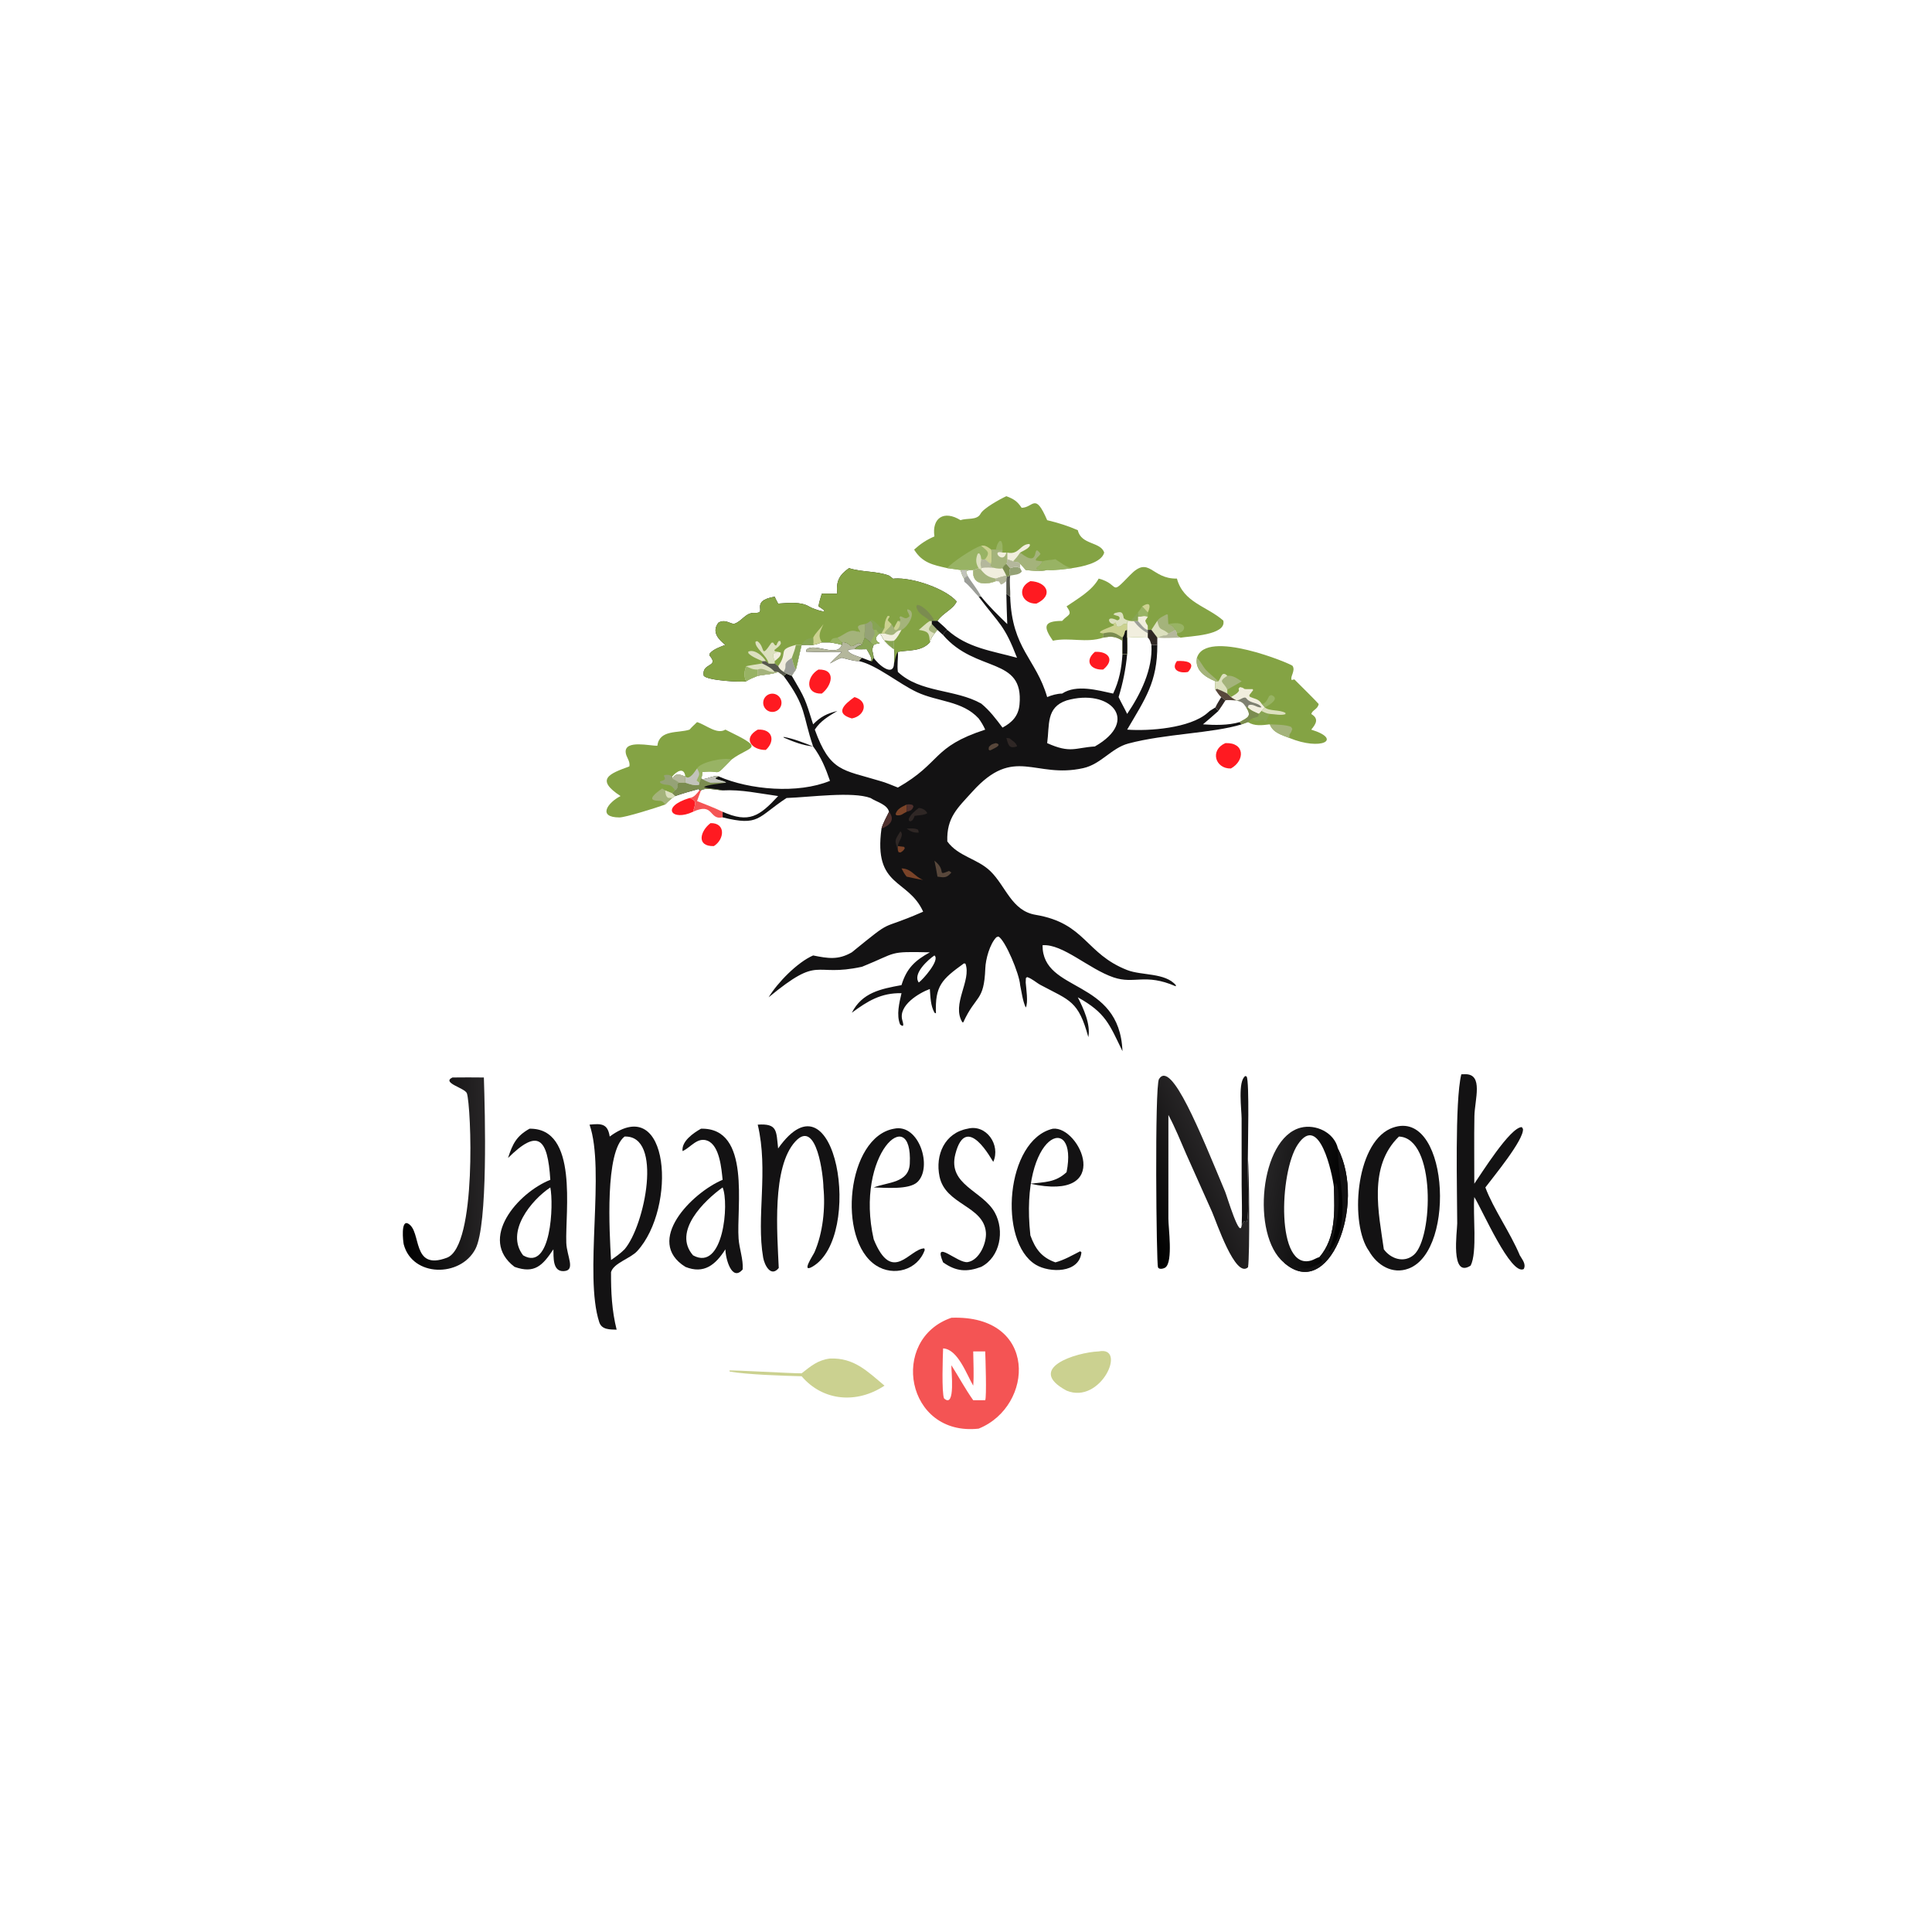 <?xml version="1.0" encoding="utf-8" ?>
<svg xmlns="http://www.w3.org/2000/svg" xmlns:xlink="http://www.w3.org/1999/xlink" width="360" height="360">
	<path fill="#131213" transform="scale(0.703 0.703)" d="M225.032 150.59C228.547 151.713 232.271 151.296 235.644 152.57L236.791 153.432L236.972 153.355C242.108 152.983 250.828 156.193 253.578 159.429C252.62 161.542 249.795 162.542 248.484 164.573L247.676 164.573L246.994 164.573L246.994 165.414L248.484 166.962L247.676 167.881C247.16 168.657 246.625 169.336 246.456 170.267C244.213 172.726 240.984 172.239 237.989 172.78C238.085 174.551 237.738 176.355 237.989 178.098C243.931 183.697 253.151 182.593 260.074 186.484C262.34 188.343 263.972 190.533 265.726 192.854C268.24 191.51 269.941 189.788 270.226 186.765C271.435 173.931 258.719 178.495 249.975 168.327C250.238 167.598 250.494 167.41 251.089 166.962C256.461 171.78 262.926 172.509 269.57 174.351C266.181 165.558 264.961 165.544 259.398 158.153L260.074 158.153C262.132 160.727 264.619 163.117 266.983 165.414C266.87 162.729 266.797 160.044 266.737 157.357L267.758 158.153C268.242 172.077 274.584 174.518 277.56 184.766C278.749 184.26 280.23 183.845 281.53 183.836C285.325 181.329 290.948 182.96 295.046 183.836C296.666 180.414 297.281 177.133 297.519 173.372L298.761 173.372C298.402 177.264 297.643 181.034 296.495 184.766C297.194 186.277 298.05 187.717 298.761 189.229C302.293 184.006 305.576 177.428 305.191 170.93L306.752 170.93C306.79 180.766 303.56 185.202 298.761 193.393C304.659 193.825 315.397 192.996 320.016 188.998L320.636 188.453L322.163 187.498L322.939 188.453C321.59 189.65 320.243 190.844 318.853 191.992C321.937 192.22 325.563 192.281 328.556 191.402L329.124 191.992C321.351 194.387 308.842 194.47 299.06 197.081C294.599 198.271 291.856 202.54 287.135 203.595C274.211 206.484 268.911 197.471 257.762 209.807C253.807 214.182 250.883 216.658 251.089 223.022C253.983 227.037 259.098 227.563 262.555 230.953C266.618 234.938 268.149 241.413 274.476 242.476C287.766 244.71 287.655 252.767 298.764 257.118C302.604 258.623 308.892 257.774 311.695 261.165L311.622 261.42C303.518 257.891 300.722 260.945 295.171 259.07C288.62 256.856 281.677 250.117 276.334 250.539C276.295 263.27 296.756 259.172 297.519 278.624C294.008 271.418 293.082 268.47 285.682 264.343C287.193 267.33 289.114 271.445 288.472 274.899C285.828 265.248 283.601 265.231 275.87 261.109C274.614 260.439 273.614 259.413 272.239 258.976L271.917 259.258L271.869 260.421C271.975 261.813 272.596 265.923 271.878 267.044C271.057 265.261 270.804 263.034 270.395 261.111C270.199 258.109 266.44 249.178 264.635 248.228L264.108 248.411C262.332 250.223 261.256 254.254 261.164 256.66C260.825 265.584 258.69 263.614 255.321 270.982L255.078 270.956C252.129 266.145 257.573 259.915 255.895 255.424L255.501 255.352C249.575 259.623 247.82 261.314 248.08 268.59L247.708 268.446C246.62 266.514 246.64 264.304 246.456 262.143C243.587 263.197 238.079 266.474 239.153 270.376C239.371 271.169 239.816 272.55 238.591 271.558C237.538 269.039 238.367 265.791 238.95 263.255C233.544 263.131 229.947 265.35 225.78 268.438C228.526 263.072 233.408 262.134 238.95 261.111C240.291 256.668 242.506 254.599 246.456 252.421C235.284 252.159 237.926 252.434 228.755 256.135L228.464 256.25C215.201 259.129 217.682 252.867 203.733 264.343C206.084 260.457 211.349 255.057 215.526 253.251C219.463 254.032 222.16 254.513 225.78 252.421C237.497 242.905 232.414 247.012 244.36 241.793L244.688 241.647C240.699 232.795 231.489 235.34 233.644 219.623C234.058 218.122 234.969 216.581 235.644 215.166C235.146 213.179 232.267 212.538 230.742 211.517C225.906 209.731 214.854 211.29 208.483 211.517C200.665 216.663 201.299 219.064 191.534 216.649L191.534 215.166C198.544 218.271 201.275 216.385 206.25 211C201.343 210.336 196.518 209.224 191.534 209.5C190.058 209.418 186.947 208.655 185.805 209.5L185.395 209.5L185.147 209.139C183.08 209.683 180.981 210.306 178.959 211L178.174 210.253C178.399 209.947 178.67 209.744 178.959 209.5C179.722 209.082 179.584 208.632 179.586 207.842L179.995 207.475L181.662 207.475C182.813 207.847 184.085 208.349 185.292 208.035L185.395 207.475L185.805 206.359L185.805 206.359C186.847 206.954 189.07 205.31 190.543 205.816C198.682 209.357 211.481 210.474 219.992 206.969C218.845 203.621 217.653 200.702 215.526 197.853C212.836 197.59 210.174 196.571 207.713 195.487L207.686 195.322C210.291 195.754 213.077 196.889 215.526 197.853C212.598 189.241 213.897 187.558 207.686 179.132C207.238 178.752 206.732 178.433 206.25 178.098C204.539 178.776 202.637 178.771 200.843 179.132C199.783 179.571 198.726 179.971 197.757 180.594C196.639 180.864 187.421 180.409 186.526 179.089C185.891 175.596 190.812 176.895 188.062 173.749L188.115 173.237C189.043 172.073 190.913 171.454 192.273 170.93C190.369 169.458 188.586 167.444 190.41 165.059C192.238 163.917 193.814 165.583 194.691 165.308C196.629 164.701 197.638 162.321 199.992 162.447C203.762 162.649 198.346 159.363 205.349 158.153C205.561 158.759 205.962 159.408 206.25 159.989C208.814 159.827 212.282 159.39 214.54 160.806C215.557 161.443 221.166 163.275 216.937 160.72C217.149 159.559 217.467 158.476 217.828 157.357L221.924 157.357C221.567 154.055 222.427 152.425 225.032 150.59ZM215.526 170.93C214.511 170.907 213.494 170.925 212.479 170.93C211.916 173.092 211.532 175.324 210.957 177.466C210.575 178.007 210.17 178.535 209.879 179.132C213.485 185.302 213.335 185.039 215.526 191.992C217.519 189.959 219.181 189.132 221.924 188.453C219.596 189.871 217.494 191.051 215.97 193.393C220.024 204.604 223.321 203.988 233.155 206.969C234.791 207.4 236.408 208.135 237.989 208.746C249.644 202.089 246.915 198.028 261.138 193.393C260.646 192.309 260.099 191.391 259.398 190.428C255.054 185.71 248.553 186.045 243.028 183.453C238.166 181.171 232.453 176.309 227.675 175.222C226.316 175.287 224.479 174.642 223.136 174.351L223.142 174.333C222.067 174.656 220.996 175.34 219.992 175.855C220.967 174.767 222.077 173.786 223.136 172.78C219.992 172.711 216.792 172.907 213.664 172.731L213.792 172.133C216.126 170.288 221.887 174.371 223.136 170.93C222.092 170.612 221.07 170.427 219.992 170.267L217.828 170.267C217.055 170.553 216.337 170.781 215.526 170.93ZM228.464 174.351L230.742 175.222L230.987 174.891C230.926 173.944 230.175 172.905 229.722 172.076C228.639 172.138 227.556 172.098 226.472 172.076C225.91 172.085 225.43 172.102 224.879 172.231L224.697 172.509C225.459 173.494 227.299 173.95 228.464 174.351ZM277.56 196.97C283.766 199.767 284.928 198.184 290.207 197.853C302.308 190.957 294.177 182.342 282.7 185.66C277.21 187.507 278.225 192.133 277.56 196.97ZM236.972 175.855C237.051 174.595 237.207 173.324 236.972 172.076C235.96 171.451 235.248 170.681 234.442 169.823C233.925 169.202 233.804 168.489 233.155 167.881C231.935 168.749 231.754 169.726 233.159 170.485L232.687 170.561C232.269 170.631 231.962 170.723 231.587 170.93C230.884 172.442 231.453 172.89 231.587 174.351C232.585 175.978 236.809 179.67 236.972 175.855ZM243.533 260.421C244.552 259.714 249.261 254.444 247.676 253.251C246.043 254.336 241.823 258.105 243.533 260.421Z"/>
	<path fill="#FF1A21" transform="scale(0.703 0.703)" d="M216.937 177.466C221.793 177.36 220.446 181.821 217.828 183.836C213.367 184.053 213.695 179.317 216.937 177.466Z"/>
	<path fill="#FF1A21" transform="scale(0.703 0.703)" d="M226.472 184.766C230.427 185.877 229.236 189.821 225.78 190.428C221.261 189.127 223.602 186.784 226.472 184.766Z"/>
	<path fill="#B4B79C" transform="scale(0.703 0.703)" d="M223.136 170.267C224.186 170.037 224.893 170.674 225.66 171.274C226.896 171.124 227.467 169.716 228.464 170.93C227.598 171.21 227.081 171.384 226.472 172.076C225.91 172.085 225.43 172.102 224.879 172.231L224.697 172.509C225.459 173.494 227.299 173.95 228.464 174.351L227.675 175.222C226.316 175.287 224.479 174.642 223.136 174.351L223.142 174.333C222.067 174.656 220.996 175.34 219.992 175.855C220.967 174.767 222.077 173.786 223.136 172.78C219.992 172.711 216.792 172.907 213.664 172.731L213.792 172.133C216.126 170.288 221.887 174.371 223.136 170.93L223.136 170.267Z"/>
	<path fill="#87A454" transform="scale(0.703 0.703)" d="M229.176 169.02C229.794 169.405 230.238 169.743 230.742 170.267C231.063 170.468 231.316 170.665 231.587 170.93C230.884 172.442 231.453 172.89 231.587 174.351C231.392 174.662 231.241 174.966 231.124 175.317L230.742 175.222L230.987 174.891C230.926 173.944 230.175 172.905 229.722 172.076C228.639 172.138 227.556 172.098 226.472 172.076C227.081 171.384 227.598 171.21 228.464 170.93L229.176 169.02Z"/>
	<path fill="#84A344" transform="scale(0.703 0.703)" d="M225.032 150.59C228.547 151.713 232.271 151.296 235.644 152.57L236.791 153.432L236.972 153.355C242.108 152.983 250.828 156.193 253.578 159.429C252.62 161.542 249.795 162.542 248.484 164.573L247.676 164.573L246.994 164.573L246.994 165.414L248.484 166.962L247.676 167.881C247.16 168.657 246.625 169.336 246.456 170.267C244.213 172.726 240.984 172.239 237.989 172.78C237.355 173.677 237.332 174.837 236.972 175.855C237.051 174.595 237.207 173.324 236.972 172.076C235.96 171.451 235.248 170.681 234.442 169.823C233.925 169.202 233.804 168.489 233.155 167.881C231.935 168.749 231.754 169.726 233.159 170.485L232.687 170.561C232.269 170.631 231.962 170.723 231.587 170.93C231.316 170.665 231.063 170.468 230.742 170.267C230.238 169.743 229.794 169.405 229.176 169.02L228.464 170.93C227.467 169.716 226.896 171.124 225.66 171.274C224.893 170.674 224.186 170.037 223.136 170.267L223.136 170.93C222.092 170.612 221.07 170.427 219.992 170.267L217.828 170.267C217.055 170.553 216.337 170.781 215.526 170.93C214.511 170.907 213.494 170.925 212.479 170.93C211.916 173.092 211.532 175.324 210.957 177.466C210.575 178.007 210.17 178.535 209.879 179.132L208.483 178.551L207.686 179.132C207.238 178.752 206.732 178.433 206.25 178.098C204.539 178.776 202.637 178.771 200.843 179.132C199.783 179.571 198.726 179.971 197.757 180.594C196.639 180.864 187.421 180.409 186.526 179.089C185.891 175.596 190.812 176.895 188.062 173.749L188.115 173.237C189.043 172.073 190.913 171.454 192.273 170.93C190.369 169.458 188.586 167.444 190.41 165.059C192.238 163.917 193.814 165.583 194.691 165.308C196.629 164.701 197.638 162.321 199.992 162.447C203.762 162.649 198.346 159.363 205.349 158.153C205.561 158.759 205.962 159.408 206.25 159.989C208.814 159.827 212.282 159.39 214.54 160.806C215.557 161.443 221.166 163.275 216.937 160.72C217.149 159.559 217.467 158.476 217.828 157.357L221.924 157.357C221.567 154.055 222.427 152.425 225.032 150.59Z"/>
	<path fill="#F1EEDE" transform="scale(0.703 0.703)" d="M210.957 170.93C211.506 170.967 211.931 170.999 212.479 170.93C211.916 173.092 211.532 175.324 210.957 177.466C210.575 178.007 210.17 178.535 209.879 179.132L208.483 178.551L207.686 178.098C207.015 177.638 206.603 177.356 206.25 176.586C209.124 172.627 205.781 172.349 210.957 170.93Z"/>
	<path fill="#9C9E98" transform="scale(0.703 0.703)" d="M207.686 178.098C208.982 176.09 207.011 176.276 209.879 174.351C210.154 175.331 210.359 176.643 210.957 177.466C210.575 178.007 210.17 178.535 209.879 179.132L208.483 178.551L207.686 178.098Z"/>
	<path fill="#87A454" transform="scale(0.703 0.703)" d="M210.957 170.93C211.506 170.967 211.931 170.999 212.479 170.93C211.916 173.092 211.532 175.324 210.957 177.466C210.359 176.643 210.154 175.331 209.879 174.351C210.305 173.216 210.733 172.127 210.957 170.93Z"/>
	<path fill="#DCE0BF" transform="scale(0.703 0.703)" d="M202.004 175.222L202.984 175.222C203.221 175.436 203.457 175.694 203.733 175.855C204.273 175.88 204.814 175.942 205.349 175.855L206.25 176.586C206.603 177.356 207.015 177.638 207.686 178.098L208.483 178.551L207.686 179.132C207.238 178.752 206.732 178.433 206.25 178.098C204.539 178.776 202.637 178.771 200.843 179.132C199.783 179.571 198.726 179.971 197.757 180.594C197.098 179.073 197.271 178.136 197.757 176.586C197.913 176.508 201.478 175.911 202.004 175.855L202.004 175.222Z"/>
	<path fill="#98B364" transform="scale(0.703 0.703)" d="M197.757 180.594C197.098 179.073 197.271 178.136 197.757 176.586C198.84 177.116 199.586 177.518 200.843 177.466L200.843 179.132C199.783 179.571 198.726 179.971 197.757 180.594Z"/>
	<path fill="#56574D" transform="scale(0.703 0.703)" d="M202.004 175.222L202.984 175.222C203.221 175.436 203.457 175.694 203.733 175.855C204.273 175.88 204.814 175.942 205.349 175.855L206.25 176.586C206.603 177.356 207.015 177.638 207.686 178.098L208.483 178.551L207.686 179.132C207.238 178.752 206.732 178.433 206.25 178.098L205.349 178.098C204.464 177.073 203.225 176.395 202.004 175.855L202.004 175.222Z"/>
	<path fill="#A4B37B" transform="scale(0.703 0.703)" d="M200.843 177.466C202.458 176.778 203.615 178.38 205.349 178.098L206.25 178.098C204.539 178.776 202.637 178.771 200.843 179.132L200.843 177.466Z"/>
	<path fill="#A4B37B" transform="scale(0.703 0.703)" d="M229.176 165.414C229.553 166.658 228.934 167.758 229.176 169.02L228.464 170.93C227.467 169.716 226.896 171.124 225.66 171.274C224.893 170.674 224.186 170.037 223.136 170.267C222.664 169.906 222.307 169.47 221.924 169.02C223.91 168.277 225.017 166.605 227.145 167.381L227.395 167.475L227.412 167.233L227.867 167.659L227.906 167.237C226.785 165.79 227.704 165.7 229.176 165.414Z"/>
	<path fill="#A4B37B" transform="scale(0.703 0.703)" d="M237.989 164.573L238.703 164.474C238.619 164.152 238.528 163.893 238.4 163.589L238.739 163.34C239.802 163.776 240.084 164.264 241.063 163.356C241.031 162.649 240.212 161.88 240.536 161.482C243.307 162.071 240.457 166.401 238.95 166.962C236.477 167.348 237.862 169.055 234.442 167.881C234.84 166.812 235.885 166.607 236.278 165.414L236.972 166.438C237.267 165.791 237.633 165.186 237.989 164.573Z"/>
	<path fill="#CBD190" transform="scale(0.703 0.703)" d="M237.989 164.573L238.605 164.969C238.533 165.916 238.328 166.566 237.493 167.053L237.08 166.888L236.972 166.438C237.267 165.791 237.633 165.186 237.989 164.573Z"/>
	<path fill="#95A276" transform="scale(0.703 0.703)" d="M230.742 164.573C231.441 165.231 231.366 165.658 231.36 166.548L231.587 166.962L232.35 166.921C232.618 167.482 232.615 167.593 233.155 167.881L233.155 167.881C231.935 168.749 231.754 169.726 233.159 170.485L232.687 170.561C232.269 170.631 231.962 170.723 231.587 170.93C231.316 170.665 231.063 170.468 230.742 170.267C230.238 169.743 229.794 169.405 229.176 169.02C228.934 167.758 229.553 166.658 229.176 165.414C229.817 165.298 230.231 164.948 230.742 164.573Z"/>
	<path fill="#98B364" transform="scale(0.703 0.703)" d="M231.587 166.962L232.35 166.921C232.618 167.482 232.615 167.593 233.155 167.881L233.155 167.881C231.935 168.749 231.754 169.726 233.159 170.485L232.687 170.561C232.269 170.631 231.962 170.723 231.587 170.93C231.316 170.665 231.063 170.468 230.742 170.267C231.174 168.962 232.313 168.333 231.587 166.962Z"/>
	<path fill="#DCE0BF" transform="scale(0.703 0.703)" d="M203.733 175.855C203.182 173.585 199.979 171.749 200.256 170.081L200.706 169.926C203.005 171.43 201.389 174.904 204.473 170.368L204.891 170.301L205.454 171.049L205.779 171.062C205.957 170.608 206.121 170.27 206.422 169.885L206.848 169.925L206.983 170.518C206.702 171.304 205.845 171.764 205.237 172.303L205.412 172.621L206.25 172.78L205.065 173.211C204.75 173.949 205.111 174.473 205.349 175.222L205.349 175.855C204.814 175.942 204.273 175.88 203.733 175.855Z"/>
	<path fill="#F1EEDE" transform="scale(0.703 0.703)" d="M234.442 167.881C237.862 169.055 236.477 167.348 238.95 166.962C238.371 167.974 237.863 169.051 236.972 169.823C236.961 170.574 236.937 171.324 236.972 172.076C235.96 171.451 235.248 170.681 234.442 169.823C233.925 169.202 233.804 168.489 233.155 167.881L233.155 167.881L233.644 167.881L234.442 167.881Z"/>
	<path fill="#87A454" transform="scale(0.703 0.703)" d="M234.442 169.823L234.611 169.703C235.488 169.902 236.083 169.981 236.972 169.823C236.961 170.574 236.937 171.324 236.972 172.076C235.96 171.451 235.248 170.681 234.442 169.823Z"/>
	<path fill="#DCE0BF" transform="scale(0.703 0.703)" d="M246.456 164.573L246.994 164.573L246.994 165.414L248.484 166.962L247.676 167.881C247.16 168.657 246.625 169.336 246.456 170.267C246.329 167.729 246.076 167.35 243.533 166.962C244.532 166.158 245.362 165.264 246.456 164.573Z"/>
	<path fill="#A4B37B" transform="scale(0.703 0.703)" d="M246.994 165.414L248.484 166.962L247.676 167.881C246.009 167.173 245.761 166.818 246.994 165.414Z"/>
	<path fill="#7B8C50" transform="scale(0.703 0.703)" d="M246.456 164.573L246.245 164.384C244.802 163.109 243.254 162.748 242.877 160.718L243.098 160.313C244.787 160.457 246.98 163 247.676 164.573L246.994 164.573L246.456 164.573Z"/>
	<path fill="#87A454" transform="scale(0.703 0.703)" d="M230.742 164.573L230.942 164.283C232.279 164.872 232.441 165.384 233.465 166.378L234.442 166.438L233.644 167.881L233.155 167.881C232.615 167.593 232.618 167.482 232.35 166.921L231.587 166.962L231.36 166.548C231.366 165.658 231.441 165.231 230.742 164.573Z"/>
	<path fill="#DCE0BF" transform="scale(0.703 0.703)" d="M202.004 175.222C200.77 174.643 199.401 174.143 198.402 173.199L198.301 172.747C199.92 171.919 202.287 173.938 202.984 175.222L202.004 175.222Z"/>
	<path fill="#CBD190" transform="scale(0.703 0.703)" d="M234.442 166.438C234.446 165.255 234.626 164.344 235.222 163.313L235.618 163.22L235.823 163.473C235.548 163.837 235.396 163.982 235.325 164.442L236.278 165.414C235.885 166.607 234.84 166.812 234.442 167.881L233.644 167.881L234.442 166.438Z"/>
	<path fill="#CBD190" transform="scale(0.703 0.703)" d="M218.257 165.414C217.469 167.34 216.659 168.357 217.828 170.267C217.055 170.553 216.337 170.781 215.526 170.93C215.601 170.276 215.572 169.673 215.526 169.02C216.222 167.653 217.408 166.684 218.257 165.414Z"/>
	<path fill="#98B364" transform="scale(0.703 0.703)" d="M219.992 170.267C220.597 169.127 220.605 169.222 221.924 169.02C222.307 169.47 222.664 169.906 223.136 170.267L223.136 170.93C222.092 170.612 221.07 170.427 219.992 170.267Z"/>
	<path fill="#87A454" transform="scale(0.703 0.703)" d="M212.479 170.93C213.263 169.513 213.932 169.32 215.526 169.02C215.572 169.673 215.601 170.276 215.526 170.93C214.511 170.907 213.494 170.925 212.479 170.93Z"/>
	<path fill="#F1EEDE" transform="scale(0.703 0.703)" d="M206.25 172.78L206.943 172.972C207.122 173.968 206.047 174.615 205.349 175.222C205.111 174.473 204.75 173.949 205.065 173.211L206.25 172.78Z"/>
	<path fill="#7B8C50" transform="scale(0.703 0.703)" d="M185.805 206.359C186.847 206.954 189.07 205.31 190.543 205.816C187.93 206.599 191.998 206.746 192.447 207.439L192.273 207.475C191.232 207.68 187.108 207.984 186.631 208.662C188.252 209.091 189.926 209.018 191.534 209.5C190.058 209.418 186.947 208.655 185.805 209.5L185.395 209.5L185.147 209.139C183.08 209.683 180.981 210.306 178.959 211L178.174 210.253C178.399 209.947 178.67 209.744 178.959 209.5C179.722 209.082 179.584 208.632 179.586 207.842L179.995 207.475L181.662 207.475C182.813 207.847 184.085 208.349 185.292 208.035L185.395 207.475L185.805 206.359L185.805 206.359Z"/>
	<path fill="#C2C3BB" transform="scale(0.703 0.703)" d="M185.805 206.359C186.847 206.954 189.07 205.31 190.543 205.816C187.93 206.599 191.998 206.746 192.447 207.439L192.273 207.475C190.969 207.417 189.638 207.47 188.332 207.475C187.438 207.217 186.632 206.777 185.805 206.359L185.805 206.359Z"/>
	<path fill="#4F302D" transform="scale(0.703 0.703)" d="M235.644 215.166C237.322 217.235 235.912 218.818 233.644 219.623C234.058 218.122 234.969 216.581 235.644 215.166Z"/>
	<path fill="#2F2725" transform="scale(0.703 0.703)" d="M243.533 214.152C244.491 214.243 245.3 214.639 245.784 215.531C245.05 216.095 243.389 216.075 242.42 216.257L242.295 216.649C241.962 217.284 241.964 217.417 241.329 217.721L240.926 217.544L240.86 217.077C241.468 215.724 242.405 215.073 243.533 214.152Z"/>
	<path fill="#58473B" transform="scale(0.703 0.703)" d="M247.676 228.129C251.094 230.796 248.057 232.268 251.555 230.849L252.174 231.265C250.934 232.717 250.362 232.638 248.484 232.361C248.238 230.944 247.994 229.532 247.676 228.129Z"/>
	<path fill="#7A4328" transform="scale(0.703 0.703)" d="M238.95 230.173C241.671 230.25 242.345 232.323 244.688 233.241C243.226 233.023 241.756 232.656 240.305 232.361C239.733 231.692 239.36 230.948 238.95 230.173Z"/>
	<path fill="#7A4328" transform="scale(0.703 0.703)" d="M240.305 215.166C239.236 215.675 238.978 216.262 237.601 216.093L237.377 215.782C237.792 214.347 239.075 213.863 240.305 213.255L240.305 215.166Z"/>
	<path fill="#2F2725" transform="scale(0.703 0.703)" d="M266.737 195.598L267.535 195.675C268.255 196.275 269.454 196.923 269.57 197.853C267.41 198.511 267.291 197.518 266.737 195.598Z"/>
	<path fill="#2F2725" transform="scale(0.703 0.703)" d="M237.989 225.385C237.176 222.652 236.957 223.05 238.673 220.332C239.763 221.476 238.051 222.997 237.989 224.263L237.989 225.385Z"/>
	<path fill="#4F302D" transform="scale(0.703 0.703)" d="M240.305 213.255C240.895 213.147 241.25 213.189 241.831 213.332L242.125 213.704C241.843 214.747 241.25 214.935 240.305 215.166L240.305 213.255Z"/>
	<path fill="#58473B" transform="scale(0.703 0.703)" d="M263.949 196.97C265.131 197.213 264.719 197.736 263.858 198.188L262.734 198.777L262.351 198.91L262.04 198.67L262.123 197.973C262.787 197.226 263.016 197.229 263.949 196.97Z"/>
	<path fill="#2F2725" transform="scale(0.703 0.703)" d="M240.305 219.623C241.28 219.601 242.486 219.44 243.357 219.934L243.533 220.68C242.211 220.778 241.351 220.414 240.305 219.623Z"/>
	<path fill="#7A4328" transform="scale(0.703 0.703)" d="M237.989 224.263L239.632 224.461L239.83 224.822C239.463 225.471 239.32 225.568 238.681 225.966L238.177 225.877L237.989 225.385L237.989 224.263Z"/>
	<defs>
		<linearGradient id="gradient_0" gradientUnits="userSpaceOnUse" x1="355.898" y1="319.105" x2="335.629" y2="315.733">
			<stop offset="0" stop-color="black"/>
			<stop offset="1" stop-color="#242324"/>
		</linearGradient>
	</defs>
	<path fill="url(#gradient_0)" transform="scale(0.703 0.703)" d="M340.247 334.6C331.614 327.384 333.898 301.694 344.745 298.9C348.747 297.869 353.674 300.181 354.623 304.405C362.245 319.413 352.202 345.321 340.247 334.6ZM353.575 314.74C353.141 311.088 349.711 294.791 343.969 303.383C339.079 310.701 338.178 336.964 347.593 334.088C348.312 333.869 349.04 333.356 349.741 333.199C354.121 328.116 353.743 321.054 353.575 314.74Z"/>
	<path fill="#131213" transform="scale(0.703 0.703)" d="M354.623 304.405C362.245 319.413 352.202 345.321 340.247 334.6C343.071 334.44 343.996 337.279 347.901 335.761C350.085 334.912 351.219 334.464 349.741 333.199C354.121 328.116 353.743 321.054 353.575 314.74C353.811 314.405 353.91 314.075 354.043 313.693L354.252 313.635C355.783 318.163 353.968 327.542 352.129 331.615L352.422 331.698C358.688 324.205 354.361 311.793 354.623 304.405Z"/>
	<path fill="#131213" transform="scale(0.703 0.703)" d="M368.495 299.172C383.745 292.512 386.297 331.344 373.385 336.236C369.051 337.877 365 335.357 362.864 331.597C357.796 324.597 359.186 303.418 368.495 299.172ZM366.793 331.137C368.628 333.675 372.159 334.868 374.769 332.591C379.85 328.158 380.634 301.614 370.799 301.253C362.58 309.192 365.459 321.594 366.793 331.137Z"/>
	<path fill="#F45454" transform="scale(0.703 0.703)" d="M252.174 349.283C275.209 348.429 274.16 372.727 259.398 378.671C240.09 380.784 235.653 354.954 252.174 349.283ZM252.174 361.867C254.138 364.966 255.832 368.135 257.958 371.14L261.138 371.14C261.547 370.248 261.211 359.9 261.138 358.201L257.958 358.201C257.989 361.187 258.184 364.306 257.958 367.279C256.217 364.318 253.878 357.585 249.975 357.405C249.892 359.627 249.564 369.075 250.228 370.658C253.363 373.496 252.076 363.088 252.174 361.867Z"/>
	<path fill="#84A344" transform="scale(0.703 0.703)" d="M266.737 131.52C268.707 132.249 269.646 132.877 270.793 134.593C273.93 134.573 274.323 130.335 277.56 137.876C280.367 138.546 283.036 139.37 285.682 140.527C286.552 144.49 291.764 143.532 292.677 146.479C291.931 149.271 286.554 150.25 284.195 150.59C281.994 150.88 279.786 151.202 277.56 151.078C275.727 151.588 273.731 151.285 271.869 151.078C271.428 150.504 270.881 149.968 270.395 149.43L269.939 149.028C269.447 148.993 268.998 148.92 268.529 148.774L266.983 148.231C266.929 148.646 266.927 149.054 266.737 149.43C266.266 149.806 265.952 150.012 265.726 150.59C266.085 151.24 266.462 151.879 266.737 152.57C265.777 152.776 264.874 153.023 263.949 153.355L263.949 154.037C261.261 155.093 257.556 155.136 257.958 151.078L257.209 151.078L256.141 151.321C255.995 151.943 256.181 152.02 256.46 152.57L255.517 153.355C255.083 152.598 254.839 151.918 254.607 151.078C253.437 150.896 252.262 150.748 251.089 150.59C247.299 149.736 244.457 149.201 242.295 145.678C243.998 144.141 245.565 143.088 247.676 142.181C246.958 137.295 250.18 135.141 254.607 137.876C256.336 137.233 258.967 137.982 259.915 136.153C260.663 134.709 265.101 132.272 266.737 131.52Z"/>
	<path fill="#98B364" transform="scale(0.703 0.703)" d="M260.074 144.643C261.131 144.44 261.941 145.084 262.734 145.678C262.927 146.504 262.874 148.513 262.734 149.43L262.441 149.906C262.912 150.345 263.346 150.412 263.949 150.59C264.565 150.636 265.115 150.709 265.726 150.59C266.085 151.24 266.462 151.879 266.737 152.57C265.777 152.776 264.874 153.023 263.949 153.355L263.949 154.037C261.261 155.093 257.556 155.136 257.958 151.078L257.209 151.078L256.141 151.321C255.995 151.943 256.181 152.02 256.46 152.57L255.517 153.355C255.083 152.598 254.839 151.918 254.607 151.078C253.437 150.896 252.262 150.748 251.089 150.59C252.122 149.178 258.038 145.226 260.074 144.643Z"/>
	<path fill="#F1EEDE" transform="scale(0.703 0.703)" d="M260.074 148.231C260.537 148.327 260.669 148.365 261.138 148.231C261.637 148.676 262.107 149.174 262.734 149.43L262.441 149.906C262.912 150.345 263.346 150.412 263.949 150.59C264.565 150.636 265.115 150.709 265.726 150.59C266.085 151.24 266.462 151.879 266.737 152.57C265.777 152.776 264.874 153.023 263.949 153.355L263.949 154.037C261.261 155.093 257.556 155.136 257.958 151.078C258.475 150.985 258.915 150.789 259.398 150.59L260.074 151.078L260.074 150.59C259.832 149.698 259.897 149.133 260.074 148.231Z"/>
	<path fill="#A4B37B" transform="scale(0.703 0.703)" d="M259.398 150.59L260.074 151.078C261.279 152.549 262.086 153 263.949 153.355L263.949 154.037C261.261 155.093 257.556 155.136 257.958 151.078C258.475 150.985 258.915 150.789 259.398 150.59Z"/>
	<path fill="#B4B79C" transform="scale(0.703 0.703)" d="M260.074 148.231C260.537 148.327 260.669 148.365 261.138 148.231C261.637 148.676 262.107 149.174 262.734 149.43L262.441 149.906C262.912 150.345 263.346 150.412 263.949 150.59C262.621 150.459 261.397 150.306 260.074 150.59C259.832 149.698 259.897 149.133 260.074 148.231Z"/>
	<path fill="#CBD190" transform="scale(0.703 0.703)" d="M260.074 144.643C261.131 144.44 261.941 145.084 262.734 145.678C262.927 146.504 262.874 148.513 262.734 149.43C262.107 149.174 261.637 148.676 261.138 148.231C262.584 146.239 261.682 146.147 260.074 144.643Z"/>
	<path fill="#DCE0BF" transform="scale(0.703 0.703)" d="M259.398 150.59C258.606 149.367 258.581 148.144 259.145 146.783L259.532 146.637C260.012 147.232 259.98 147.488 260.074 148.231C259.897 149.133 259.832 149.698 260.074 150.59L260.074 151.078L259.398 150.59Z"/>
	<path fill="#C2C3BB" transform="scale(0.703 0.703)" d="M254.607 151.078L257.209 151.078L256.141 151.321C255.995 151.943 256.181 152.02 256.46 152.57L255.517 153.355C255.083 152.598 254.839 151.918 254.607 151.078Z"/>
	<path fill="#A4B37B" transform="scale(0.703 0.703)" d="M270.395 146.465C276.173 151.101 273.275 143.414 275.783 146.768C275.518 147.473 274.424 147.921 274.551 148.547C275.156 148.668 275.714 148.743 276.334 148.774C275.969 149.534 275.619 149.901 274.889 150.362L274.737 150.753C275.525 151.255 276.651 151.041 277.56 151.078C275.727 151.588 273.731 151.285 271.869 151.078C271.428 150.504 270.881 149.968 270.395 149.43L269.939 149.028C269.447 148.993 268.998 148.92 268.529 148.774C269.267 148.047 269.837 147.339 270.395 146.465Z"/>
	<path fill="#A4B37B" transform="scale(0.703 0.703)" d="M263.949 145.678L265.726 145.678L265.726 146.465L266.737 146.465L266.983 146.465L266.983 148.231C266.929 148.646 266.927 149.054 266.737 149.43C266.266 149.806 265.952 150.012 265.726 150.59C265.115 150.709 264.565 150.636 263.949 150.59C263.346 150.412 262.912 150.345 262.441 149.906L262.734 149.43C262.874 148.513 262.927 146.504 262.734 145.678C263.141 145.613 263.538 145.659 263.949 145.678Z"/>
	<path fill="#F1EEDE" transform="scale(0.703 0.703)" d="M266.737 146.465C265.967 149.806 262.493 145.573 265.726 146.465L266.737 146.465Z"/>
	<path fill="#98B364" transform="scale(0.703 0.703)" d="M276.334 148.774C277.417 148.396 278.623 148.473 279.751 148.231C281.223 149.12 282.5 150.371 284.195 150.59C281.994 150.88 279.786 151.202 277.56 151.078C276.651 151.041 275.525 151.255 274.737 150.753L274.889 150.362C275.619 149.901 275.969 149.534 276.334 148.774Z"/>
	<path fill="#F1EEDE" transform="scale(0.703 0.703)" d="M266.983 146.465C270.185 147.15 270.312 144.197 272.901 144.182L272.992 144.606C272.537 145.487 271.255 145.963 270.395 146.465C269.837 147.339 269.267 148.047 268.529 148.774L266.983 148.231L266.983 146.465Z"/>
	<path fill="#98B364" transform="scale(0.703 0.703)" d="M263.949 145.678C264.186 144.799 264.315 144.045 264.972 143.383L265.343 143.419C265.805 144.17 265.737 144.833 265.726 145.678L263.949 145.678Z"/>
	<path fill="#131213" transform="scale(0.703 0.703)" d="M156.261 298.094C159.397 297.774 161.09 297.81 161.607 301.253C177.556 289.497 179.417 320.151 168.886 331.622C167.08 333.589 162.635 334.773 161.959 337.188C161.929 342.368 162.173 347.399 163.445 352.443C161.667 352.378 159.504 352.492 158.842 350.471C154.74 337.952 160.483 310.18 156.261 298.094ZM165.544 331.137C170.953 324.819 175.788 300.852 165.544 301.253C160.31 305.307 161.519 326.318 161.959 333.984C163.227 333.094 164.448 332.24 165.544 331.137Z"/>
	<path fill="#84A344" transform="scale(0.703 0.703)" d="M291.219 153.355C297.066 154.906 293.907 158.239 299.537 152.422C304.695 147.093 305.139 153.518 311.952 153.355C313.685 159.744 319.844 160.632 324.246 164.485C325.196 168.425 315.164 168.62 312.927 169.02C312.621 168.887 312.323 168.714 312.027 168.559L311.952 167.881C311.884 167.487 311.697 167.285 311.474 166.962C310.915 167.272 310.304 167.705 309.693 167.881L309.385 168.333L309.033 168.391C308.318 168.511 307.685 168.547 307.105 169.02L306.752 169.02L305.191 166.962L304.248 166.962L304.248 167.881C304.238 168.261 304.206 168.642 304.248 169.02C302.351 168.911 300.656 168.844 298.761 169.02C298.789 170.471 298.835 171.922 298.761 173.372L297.519 173.372C297.536 172.189 297.523 171.006 297.519 169.823C295.712 168.661 294.494 168.575 292.409 169.02C287.814 170.522 283.582 168.868 279.072 169.823C276.531 166.171 276.484 164.592 281.53 164.573C283.129 162.765 284.426 163.155 282.7 160.72C285.691 158.65 289.421 156.605 291.219 153.355Z"/>
	<path fill="#CBD190" transform="scale(0.703 0.703)" d="M295.046 165.414C295.268 165.141 295.388 165.141 295.707 165.017L296.045 166.045C296.903 166.218 297.285 165.883 297.882 165.342L298.761 165.414L298.761 166.962L298.761 169.02C298.789 170.471 298.835 171.922 298.761 173.372L297.519 173.372C297.536 172.189 297.523 171.006 297.519 169.823C295.712 168.661 294.494 168.575 292.409 169.02L292.409 167.881C289.647 167.692 294.356 166.268 295.324 165.715L295.046 165.414Z"/>
	<path fill="#131213" transform="scale(0.703 0.703)" d="M297.519 169.02C297.957 168.498 298.074 167.82 298.255 167.177L298.761 166.962L298.761 169.02C298.789 170.471 298.835 171.922 298.761 173.372L297.519 173.372C297.536 172.189 297.523 171.006 297.519 169.823L297.519 169.02Z"/>
	<path fill="#7B8C50" transform="scale(0.703 0.703)" d="M292.409 167.881C294.526 167.413 295.118 167.474 296.948 168.649L297.519 169.02L297.519 169.823C295.712 168.661 294.494 168.575 292.409 169.02L292.409 167.881Z"/>
	<path fill="#A4B37B" transform="scale(0.703 0.703)" d="M306.752 164.573C307.26 163.747 308.342 163.311 309.173 162.862L309.535 162.891C309.615 163.721 309.579 164.599 309.693 165.414C310.573 165.719 311.143 166.056 311.474 166.962C310.915 167.272 310.304 167.705 309.693 167.881L309.385 168.333L309.033 168.391C308.318 168.511 307.685 168.547 307.105 169.02L306.752 169.02L305.191 166.962L306.752 164.573Z"/>
	<path fill="#DCE0BF" transform="scale(0.703 0.703)" d="M306.752 164.573C307.415 167.456 307.65 166.224 309.693 167.881L309.385 168.333L309.033 168.391C308.318 168.511 307.685 168.547 307.105 169.02L306.752 169.02L305.191 166.962L306.752 164.573Z"/>
	<path fill="#F1EEDE" transform="scale(0.703 0.703)" d="M300.486 164.573L301.598 164.573C302.306 165.296 303.293 166.825 304.248 166.962L304.248 166.962L304.248 167.881C304.238 168.261 304.206 168.642 304.248 169.02C302.351 168.911 300.656 168.844 298.761 169.02L298.761 166.962L298.761 165.414L298.778 164.792L299.7 164.573L300.486 164.573Z"/>
	<path fill="#9C9E98" transform="scale(0.703 0.703)" d="M300.486 164.573L301.598 164.573C302.306 165.296 303.293 166.825 304.248 166.962L304.248 166.962L304.248 167.881C302.637 166.947 301.618 166.028 300.486 164.573Z"/>
	<path fill="#DCE0BF" transform="scale(0.703 0.703)" d="M295.046 165.414C293.665 165.214 293.172 162.951 296.164 164.44L296.655 164.21L296.789 163.721L296.458 163.315C295.982 163.192 295.54 163.077 295.094 162.867L295.496 162.499C296.802 162.185 297.494 161.923 297.773 163.39L297.861 163.864C298.51 164.426 298.87 164.416 299.7 164.573L299.7 164.573L298.778 164.792L298.761 165.414L297.882 165.342C297.285 165.883 296.903 166.218 296.045 166.045L295.707 165.017C295.388 165.141 295.268 165.141 295.046 165.414Z"/>
	<path fill="#98B364" transform="scale(0.703 0.703)" d="M309.693 165.414C315.04 164.277 314.609 167.654 311.952 167.881C311.884 167.487 311.697 167.285 311.474 166.962C311.143 166.056 310.573 165.719 309.693 165.414Z"/>
	<path fill="#F1EEDE" transform="scale(0.703 0.703)" d="M301.598 163.469C302.537 163.442 303.325 163.056 304.248 163.469L303.571 164.488C303.685 165.036 303.905 165.37 304.215 165.83L304.248 166.962C303.293 166.825 302.306 165.296 301.598 164.573L301.598 163.469Z"/>
	<path fill="#98B364" transform="scale(0.703 0.703)" d="M302.752 160.72L304.248 162.356L304.248 163.469C303.325 163.056 302.537 163.442 301.598 163.469C301.713 163.072 301.641 162.762 301.598 162.356C302.02 161.826 302.386 161.291 302.752 160.72Z"/>
	<path fill="#87A454" transform="scale(0.703 0.703)" d="M299.7 164.573L301.598 162.356C301.641 162.762 301.713 163.072 301.598 163.469L301.598 164.573L300.486 164.573L299.7 164.573L299.7 164.573Z"/>
	<path fill="#CBD190" transform="scale(0.703 0.703)" d="M302.752 160.72C304.758 159.438 305.125 160.35 304.248 162.356L302.752 160.72Z"/>
	<path fill="#84A344" transform="scale(0.703 0.703)" d="M184.76 191.402C187.14 192.111 190.003 194.773 192.273 193.393C203.368 198.789 199.011 197.512 193.899 201.325C188.876 206.409 191.716 203.988 186.167 204.644C186.162 205.281 186.13 205.784 185.805 206.359L185.805 206.359L185.395 207.475L185.292 208.035C184.085 208.349 182.813 207.847 181.662 207.475L179.995 207.475L179.586 207.842C179.584 208.632 179.722 209.082 178.959 209.5C178.67 209.744 178.399 209.947 178.174 210.253L178.959 211L178.174 211.517C177.524 212.079 176.889 212.631 176.299 213.255C173.908 214.127 165.742 216.68 164.167 216.671C158.27 216.639 161.091 212.728 164.479 211C157.643 206.526 161.572 205.052 166.808 203.145C167.144 201.745 165.905 200.709 165.833 199.335C165.66 196.055 172.373 197.721 174.231 197.673C174.787 193.309 179.754 194.388 182.769 193.393C183.38 192.688 184.09 192.052 184.76 191.402ZM178.174 206.359C179.242 204.771 180.027 205.251 181.662 205.816L181.662 205.816C181.308 203.272 179.415 204.36 178.174 205.816L178.174 206.359Z"/>
	<path fill="#98B364" transform="scale(0.703 0.703)" d="M184.76 203.693C185.556 202.066 191.688 200.675 193.899 201.325C188.876 206.409 191.716 203.988 186.167 204.644C186.162 205.281 186.13 205.784 185.805 206.359L185.805 206.359L185.395 207.475L185.292 208.035C184.085 208.349 182.813 207.847 181.662 207.475C181.525 206.871 181.597 206.421 181.662 205.816L181.662 205.816C182.791 206.896 184.184 204.463 184.76 203.693Z"/>
	<path fill="#C2C3BB" transform="scale(0.703 0.703)" d="M184.76 203.693C185.74 205.4 185.301 205.314 184.642 206.872L185.395 207.475L185.292 208.035C184.085 208.349 182.813 207.847 181.662 207.475C181.525 206.871 181.597 206.421 181.662 205.816L181.662 205.816C182.791 206.896 184.184 204.463 184.76 203.693Z"/>
	<path fill="#95A276" transform="scale(0.703 0.703)" d="M178.174 206.359C179.242 204.771 180.027 205.251 181.662 205.816C181.597 206.421 181.525 206.871 181.662 207.475L179.995 207.475L179.586 207.842C179.584 208.632 179.722 209.082 178.959 209.5C177.397 207.179 176.78 208.595 174.995 207.507L174.938 207.108C176.034 206.771 176.651 206.756 175.941 205.61L176.192 205.423C177.071 205.337 177.45 205.326 178.174 205.816L178.174 206.359Z"/>
	<path fill="#B4B79C" transform="scale(0.703 0.703)" d="M178.174 206.359C179.242 204.771 180.027 205.251 181.662 205.816C181.597 206.421 181.525 206.871 181.662 207.475L179.995 207.475C179.586 207.062 178.691 206.671 178.174 206.359Z"/>
	<path fill="#A4B37B" transform="scale(0.703 0.703)" d="M176.299 213.255C175.396 211.768 174.698 212.511 173.306 212.079C171.674 211.572 175.072 209.315 175.516 208.998L176.299 209.5L178.174 210.253L178.959 211L178.174 211.517C177.524 212.079 176.889 212.631 176.299 213.255Z"/>
	<path fill="#DCE0BF" transform="scale(0.703 0.703)" d="M176.299 209.5L178.174 210.253L178.959 211L178.174 211.517L177.079 211.479C176.365 210.98 176.459 210.335 176.299 209.5Z"/>
	<path fill="#84A344" transform="scale(0.703 0.703)" d="M317.261 174.351C319.614 166.539 342.285 175.963 342.613 176.498C343.441 177.846 341.862 179.376 342.376 180.242L343.075 180.075C343.991 180.973 349.467 186.424 349.526 186.604C349.266 188.028 347.879 188.134 347.565 189.256C349.64 190.498 348.848 191.838 347.553 193.393C355.987 195.985 350.211 199.093 341.738 195.598C339.73 194.797 337.409 194.219 336.582 191.992C334.531 192.232 332.593 192.531 330.752 191.402L329.124 191.992L328.556 191.402C330.773 190.147 331.829 189.911 330.313 187.498C329.546 186.248 329.156 186.003 327.737 185.66L327.737 185.66C327.201 185.4 326.748 185.115 326.265 184.766C325.984 184.433 325.618 184.137 325.3 183.836C324.402 183.35 323.505 182.955 322.554 182.585L322.163 182.819C321.989 182.084 322.112 181.344 322.163 180.594C319.451 179.466 316.644 177.659 317.261 174.351Z"/>
	<path fill="#F1EEDE" transform="scale(0.703 0.703)" d="M326.265 184.766C327.012 184.287 327.997 183.856 328.408 183.072L328.301 182.501L328.661 182.117C330.696 182.51 328.394 182.727 332.036 182.665L332.152 182.936L331.14 184.236L331.19 184.623C332.431 185.27 333.554 185.158 334.371 186.484L334.371 186.484L335.258 187.498L334.371 188.453L333.696 189.229C332.635 188.755 331.534 188.388 330.752 187.498L330.313 187.498C329.546 186.248 329.156 186.003 327.737 185.66L327.737 185.66C327.201 185.4 326.748 185.115 326.265 184.766Z"/>
	<path fill="#7E8071" transform="scale(0.703 0.703)" d="M327.737 185.66C328.642 185.678 329.826 184.396 330.357 185.104C331.469 186.587 333.574 186.078 334.371 187.498C333.13 187.669 332.308 186.44 330.929 186.916L330.752 187.498L330.313 187.498C329.546 186.248 329.156 186.003 327.737 185.66L327.737 185.66Z"/>
	<path fill="#A4B37B" transform="scale(0.703 0.703)" d="M322.939 180.594C323.731 179.608 323.871 177.697 325.3 179.132C326.821 178.946 327.841 179.819 329.124 180.594C327.873 181.38 326.541 182.034 325.3 182.819L325.3 183.836C324.402 183.35 323.505 182.955 322.554 182.585L322.163 182.819C321.989 182.084 322.112 181.344 322.163 180.594L322.939 180.594Z"/>
	<path fill="#DCE0BF" transform="scale(0.703 0.703)" d="M322.939 180.594C323.731 179.608 323.871 177.697 325.3 179.132C322.611 180.856 324.39 180.649 325.3 182.819L325.3 183.836C324.402 183.35 323.505 182.955 322.554 182.585L322.163 182.819C321.989 182.084 322.112 181.344 322.163 180.594L322.939 180.594Z"/>
	<path fill="#A4B37B" transform="scale(0.703 0.703)" d="M336.582 191.992C338.158 192.077 340.835 192.046 342.221 192.677L342.533 193.194C342.375 193.805 342.2 194.137 341.812 194.633L341.738 195.598C339.73 194.797 337.409 194.219 336.582 191.992Z"/>
	<path fill="#A4B37B" transform="scale(0.703 0.703)" d="M317.261 174.351C318.312 175.382 318.745 176.558 319.656 177.575C320.392 178.398 321.942 179.595 322.939 180.594L322.163 180.594C319.451 179.466 316.644 177.659 317.261 174.351Z"/>
	<path fill="#7B8C50" transform="scale(0.703 0.703)" d="M330.313 187.498L330.752 187.498C331.534 188.388 332.635 188.755 333.696 189.229L333.554 189.922C333.02 190.142 332.509 190.286 331.951 190.428C331.443 190.707 331.138 190.971 330.752 191.402L329.124 191.992L328.556 191.402C330.773 190.147 331.829 189.911 330.313 187.498Z"/>
	<path fill="#87A454" transform="scale(0.703 0.703)" d="M334.371 188.453C335.119 188.818 335.747 189.146 336.582 189.229L336.378 189.556C335.998 190.176 335.934 190.803 335.369 191.281L334.75 190.764L334.446 190.852C333.74 191.052 333.244 191.258 332.526 190.977L331.951 190.428C332.509 190.286 333.02 190.142 333.554 189.922L333.696 189.229L334.371 188.453Z"/>
	<path fill="#DCE0BF" transform="scale(0.703 0.703)" d="M335.258 187.498L335.258 187.498C336.399 188.559 339.202 188.042 340.739 188.979L340.704 189.306C339.519 189.686 337.839 189.283 336.582 189.229C335.747 189.146 335.119 188.818 334.371 188.453L335.258 187.498Z"/>
	<path fill="#98B364" transform="scale(0.703 0.703)" d="M334.371 186.484L334.864 186.539C335.7 186.039 335.964 185.358 336.387 184.507L336.923 184.215C339.451 185.078 336.498 186.879 335.258 187.498L335.258 187.498L334.371 186.484L334.371 186.484Z"/>
	<defs>
		<linearGradient id="gradient_1" gradientUnits="userSpaceOnUse" x1="300.226" y1="319.859" x2="322.627" y2="308.917">
			<stop offset="0" stop-color="black"/>
			<stop offset="1" stop-color="#272526"/>
		</linearGradient>
	</defs>
	<path fill="url(#gradient_1)" transform="scale(0.703 0.703)" d="M309.693 295.527L309.685 322.993C309.684 325.415 310.954 334.319 308.932 335.923C308.498 336.267 307.244 336.574 306.937 335.925C306.506 335.013 306.023 287.915 307.199 286.013C310.443 280.765 318.148 300.102 324.734 315.88C325.237 317.086 328.693 328.762 329.124 324.706L329.664 323.767L330.428 323.873C331.245 322.741 330.574 309.791 330.732 307.22L330.752 306.933C331.151 310.017 331.289 332.508 330.806 335.881C327.478 339.052 322.391 323.769 321.277 321.252L314.445 305.965C312.921 302.475 311.495 298.886 309.693 295.527Z"/>
	<path fill="#131213" transform="scale(0.703 0.703)" d="M185.805 299.172C199.155 298.851 195.157 320.065 195.768 328.318C195.967 331.005 197.037 333.792 196.86 336.464C194 339.84 192.302 333.657 192.273 331.137C189.677 335.231 186.596 337.798 181.662 335.792C170.751 328.978 183.344 316.177 191.534 312.719C191.237 309.858 190.768 303.653 187.538 302.362C184.828 301.278 183.055 304.196 180.912 305.11C180.609 302.462 183.846 300.274 185.805 299.172ZM183.702 332.74C191.768 337.17 193.31 318.851 191.534 314.74C186.69 318.209 178.188 326.44 183.702 332.74Z"/>
	<path fill="#131213" transform="scale(0.703 0.703)" d="M140.363 299.172C153.346 298.972 149.793 321.186 150.1 329.42C150.234 333.026 152.712 336.816 149.355 336.924C146.407 337.019 146.752 333.139 146.683 331.137C143.847 335.377 141.745 337.718 136.384 335.792C126.685 328.444 137.181 316.179 145.866 312.719C145.162 301.608 142.621 299.043 134.656 306.933C135.845 303.273 136.863 301.115 140.363 299.172ZM138.659 332.74C146.127 337.123 146.782 319.201 145.866 314.74C140.85 318.077 133.861 326.534 138.659 332.74Z"/>
	<path fill="#131213" transform="scale(0.703 0.703)" d="M387.33 284.75L388.35 284.728C393.261 284.659 390.883 291.462 390.802 295.846C390.692 301.81 390.795 307.789 390.774 313.755C392.615 311.124 400.27 298.779 403.36 298.743L403.675 299.227C403.996 302.106 395.63 312.154 393.71 314.74C395.828 320.429 400.299 326.662 402.844 332.74C403.495 333.888 404.552 335.028 403.887 336.364C400.478 338.239 392.883 320.641 390.774 317.292C390.355 321.748 391.626 331.981 389.798 335.466C384.357 338.929 386.247 326.309 386.247 324.277C386.249 316.206 385.561 292.033 387.33 284.75Z"/>
	<path fill="#131213" transform="scale(0.703 0.703)" d="M200.843 298.094C206.157 297.738 205.727 299.796 206.25 304.405C221.591 282.624 228.99 327.814 215.349 335.739C212.215 337.559 215.546 332.692 215.884 331.919C218.109 326.821 218.801 320.235 218.257 314.74C218.238 311.842 216.521 296.38 210.834 302.534C204.546 309.337 206.012 326.866 206.414 336.091C204.316 338.679 202.623 335.282 202.284 333.343C200.405 322.596 203.74 310.347 200.843 298.094Z"/>
	<defs>
		<linearGradient id="gradient_2" gradientUnits="userSpaceOnUse" x1="107.08" y1="311.047" x2="128.093" y2="310.534">
			<stop offset="0" stop-color="black"/>
			<stop offset="1" stop-color="#262425"/>
		</linearGradient>
	</defs>
	<path fill="url(#gradient_2)" transform="scale(0.703 0.703)" d="M119.924 285.597C122.7 285.547 125.476 285.578 128.253 285.597C128.559 295.027 129.375 324.647 126.004 331.069C122.045 338.614 109.306 338.552 107.007 329.809C106.825 328.963 106.213 323.27 108.167 324.323C111.864 326.318 108.956 336.932 118.458 333.371C126.473 330.367 124.876 293.029 123.753 289.793C123.258 288.365 116.93 287.025 119.924 285.597Z"/>
	<path fill="#131213" transform="scale(0.703 0.703)" d="M236.972 299.172C243.646 297.713 247.262 309.495 243.14 313.333C240.9 315.419 234.545 314.791 231.587 314.74C235.294 313.303 240.886 313.616 241.147 308.43C241.973 292.054 226.432 305.849 231.587 328.502C236.506 340.601 241.088 330.938 244.999 330.892L245.111 331.313C243.223 336.67 236.828 338.425 232.198 335.413C221.747 328.616 224.48 301.349 236.972 299.172Z"/>
	<path fill="#131213" transform="scale(0.703 0.703)" d="M279.072 299.172C286.22 298.397 295.438 318.638 273.107 313.755C276.88 313.28 279.71 313.479 282.7 310.7C285.922 294.551 270.107 299.83 273.107 327.438C274.396 330.982 276.019 333.281 279.751 334.6C282.162 333.928 284.09 332.779 286.303 331.66L286.643 331.927C286.099 337.547 278.189 337.424 274.551 335.233C264.468 329.16 266.561 302.109 279.072 299.172Z"/>
	<path fill="#131213" transform="scale(0.703 0.703)" d="M256.46 299.172C261.415 297.873 265.283 303.471 263.272 307.962C263.041 307.809 256.13 294.46 253.217 305.935C251.145 314.103 260.505 315.591 263.698 321.426C266.312 326.205 265.122 333.184 260.074 335.792C256.232 337.22 253.455 337.039 249.975 334.6C247.214 328.118 253.865 334.98 256.526 334.524C259.624 333.994 261.565 329.395 261.316 326.614C260.687 319.57 250.612 319.381 249.036 311.884C247.82 306.097 250.418 300.28 256.46 299.172Z"/>
	<path fill="#CBD190" transform="scale(0.703 0.703)" d="M219.992 360.089C226.367 359.846 229.85 363.418 234.442 367.279C227.185 372.106 218.186 371.47 212.479 364.789C207.45 364.652 198.136 364.361 193.429 363.546L193.309 363.27C193.976 363.096 209.707 364.03 212.479 364.009C214.961 362.065 216.781 360.496 219.992 360.089Z"/>
	<path fill="#CBD190" transform="scale(0.703 0.703)" d="M291.219 358.201C298.855 356.65 291.795 372.39 282.7 368.596C271.703 362.703 285.239 358.44 291.219 358.201Z"/>
	<path fill="#131213" transform="scale(0.703 0.703)" d="M329.124 324.706C329.276 321.176 329.129 317.664 329.11 314.133L329.098 296.454C329.099 294.202 328.028 286.485 330.098 285.2L330.445 285.353C331.188 286.918 330.754 303.811 330.752 306.933L330.732 307.22C330.574 309.791 331.245 322.741 330.428 323.873L329.664 323.767L329.124 324.706Z"/>
	<path fill="#FF1A21" transform="scale(0.703 0.703)" d="M324.79 196.97C329.979 196.735 330.047 201.583 326.265 203.693C322.097 203.817 320.6 198.819 324.79 196.97Z"/>
	<path fill="#FF1A21" transform="scale(0.703 0.703)" d="M273.107 154.037C277.48 154.188 279.378 157.817 274.719 159.989C270.803 160.122 269.337 155.852 273.107 154.037Z"/>
	<path fill="#FF1A21" transform="scale(0.703 0.703)" d="M188.332 218.179C192.397 218.071 192.074 222.472 189.213 224.263C184.413 224.393 185.654 220.176 188.332 218.179Z"/>
	<path fill="#FF1A21" transform="scale(0.703 0.703)" d="M200.843 193.393C204.779 193.153 205.577 196.42 202.984 198.777C199.266 198.847 196.71 195.727 200.843 193.393Z"/>
	<path fill="#FF1A21" transform="scale(0.703 0.703)" d="M183.702 215.166C178.083 217.826 174.95 213.872 182.769 211.517C185.005 212.264 184.152 213.294 183.702 215.166Z"/>
	<path fill="#FF1A21" transform="scale(0.703 0.703)" d="M290.207 172.78C293.626 172.558 295.673 174.793 292.409 177.466C289.173 177.661 287.298 175.285 290.207 172.78Z"/>
	<path fill="#FF1A21" transform="scale(0.703 0.703)" d="M203.79 184.041Q203.942 183.978 204.101 183.936Q204.26 183.894 204.424 183.875Q204.587 183.855 204.752 183.857Q204.916 183.859 205.079 183.884Q205.242 183.909 205.4 183.955Q205.558 184.001 205.708 184.069Q205.858 184.136 205.998 184.223Q206.137 184.31 206.264 184.415Q206.391 184.52 206.502 184.641Q206.613 184.762 206.707 184.897Q206.801 185.032 206.876 185.179Q206.95 185.326 207.005 185.481Q207.059 185.636 207.092 185.797Q207.124 185.959 207.135 186.123Q207.146 186.287 207.134 186.451Q207.123 186.615 207.089 186.776Q207.055 186.937 207 187.092Q206.945 187.247 206.869 187.393Q206.794 187.54 206.699 187.674Q206.604 187.809 206.492 187.929Q206.38 188.05 206.253 188.154Q206.126 188.258 205.986 188.345Q205.845 188.431 205.695 188.497Q205.544 188.564 205.386 188.609Q205.276 188.641 205.163 188.662Q205.05 188.683 204.936 188.693Q204.822 188.704 204.707 188.703Q204.592 188.703 204.478 188.691Q204.364 188.68 204.251 188.658Q204.139 188.636 204.029 188.603Q203.919 188.57 203.812 188.527Q203.706 188.485 203.604 188.432Q203.502 188.379 203.405 188.317Q203.309 188.255 203.219 188.184Q203.129 188.113 203.046 188.034Q202.963 187.955 202.887 187.868Q202.812 187.781 202.745 187.688Q202.679 187.594 202.621 187.495Q202.564 187.396 202.516 187.292Q202.468 187.187 202.43 187.079Q202.392 186.971 202.365 186.859Q202.337 186.748 202.32 186.634Q202.304 186.521 202.298 186.406Q202.292 186.292 202.297 186.177Q202.301 186.062 202.317 185.949Q202.333 185.835 202.359 185.723Q202.385 185.612 202.422 185.503Q202.459 185.394 202.506 185.29Q202.553 185.185 202.609 185.085Q202.666 184.985 202.732 184.891Q202.797 184.797 202.872 184.71Q202.946 184.622 203.028 184.542Q203.111 184.462 203.2 184.39Q203.29 184.319 203.385 184.255Q203.481 184.192 203.583 184.139Q203.684 184.085 203.79 184.041Z"/>
	<path fill="#F45454" transform="scale(0.703 0.703)" d="M185.395 209.5L185.805 209.5C185.453 210.44 185.085 211.376 184.76 212.326C187.021 213.237 189.341 214.101 191.534 215.166L191.534 216.649C187.856 217.451 189.281 212.565 183.702 215.166C184.152 213.294 185.005 212.264 182.769 211.517C184.044 211.344 184.598 210.411 185.395 209.5Z"/>
	<path fill="#FF1A21" transform="scale(0.703 0.703)" d="M311.952 175.222C314.227 175.068 317.27 175.46 314.899 178.098C312.719 178.585 310.233 177.568 311.952 175.222Z"/>
	<path fill="#58473B" transform="scale(0.703 0.703)" d="M322.163 182.819L322.554 182.585C323.505 182.955 324.402 183.35 325.3 183.836C325.618 184.137 325.984 184.433 326.265 184.766C326.748 185.115 327.201 185.4 327.737 185.66L327.737 185.66C327.152 185.672 325.145 185.419 324.79 185.66L323.715 184.766C323.122 184.36 322.595 183.405 322.163 182.819Z"/>
	<path fill="#131213" transform="scale(0.703 0.703)" d="M246.994 164.573L247.676 164.573L248.484 164.573C249.345 165.351 250.305 166.11 251.089 166.962C250.494 167.41 250.238 167.598 249.975 168.327L248.484 166.962L246.994 165.414L246.994 164.573Z"/>
	<path fill="#56574D" transform="scale(0.703 0.703)" d="M266.737 153.355L266.924 152.837L267.758 152.57L267.758 152.57C267.499 154.438 267.851 156.287 267.758 158.153L266.737 157.357L266.737 154.037L266.737 153.355Z"/>
	<path fill="#9C9E98" transform="scale(0.703 0.703)" d="M256.46 152.57C257.592 154.487 259.095 156.155 260.074 158.153L259.398 158.153C258.118 156.851 257.065 155.342 255.611 154.214L255.517 153.355L256.46 152.57Z"/>
	<path fill="#2F2725" transform="scale(0.703 0.703)" d="M304.248 166.962L305.191 166.962L306.752 169.02L306.752 170.93L305.191 170.93C304.911 170.195 304.861 169.527 304.248 169.02C304.206 168.642 304.238 168.261 304.248 167.881L304.248 166.962Z"/>
	<path fill="#B4B79C" transform="scale(0.703 0.703)" d="M311.474 166.962C311.697 167.285 311.884 167.487 311.952 167.881L312.027 168.559C312.323 168.714 312.621 168.887 312.927 169.02C311.051 168.997 308.904 169.246 307.105 169.02C307.685 168.547 308.318 168.511 309.033 168.391L309.385 168.333L309.693 167.881C310.304 167.705 310.915 167.272 311.474 166.962Z"/>
	<path fill="#95A276" transform="scale(0.703 0.703)" d="M267.758 150.59C268.833 150.29 269.342 150.027 270.395 150.59L270.84 151.425C270.327 152.393 268.707 152.341 267.758 152.57L267.758 152.57C267.344 151.892 267.546 151.307 267.758 150.59Z"/>
	<path fill="#7B8C50" transform="scale(0.703 0.703)" d="M265.726 150.59C265.952 150.012 266.266 149.806 266.737 149.43L267.758 150.59C267.546 151.307 267.344 151.892 267.758 152.57L266.924 152.837L266.737 153.355L266.737 152.57C266.462 151.879 266.085 151.24 265.726 150.59Z"/>
	<path fill="#B4B79C" transform="scale(0.703 0.703)" d="M266.983 148.231L268.529 148.774C268.998 148.92 269.447 148.993 269.939 149.028L270.395 149.43L270.395 150.59C269.342 150.027 268.833 150.29 267.758 150.59L266.737 149.43C266.927 149.054 266.929 148.646 266.983 148.231Z"/>
	<path fill="#2F2725" transform="scale(0.703 0.703)" d="M323.715 184.766L324.79 185.66C324.183 186.594 323.599 187.556 322.939 188.453L322.163 187.498C322.555 186.554 323.193 185.648 323.715 184.766Z"/>
	<path fill="#B4B79C" transform="scale(0.703 0.703)" d="M263.949 153.355C264.874 153.023 265.777 152.776 266.737 152.57L266.737 153.355L266.737 154.037C266.262 154.419 265.895 154.817 265.287 154.94L264.764 154.113L263.949 154.037L263.949 153.355Z"/>
</svg>
